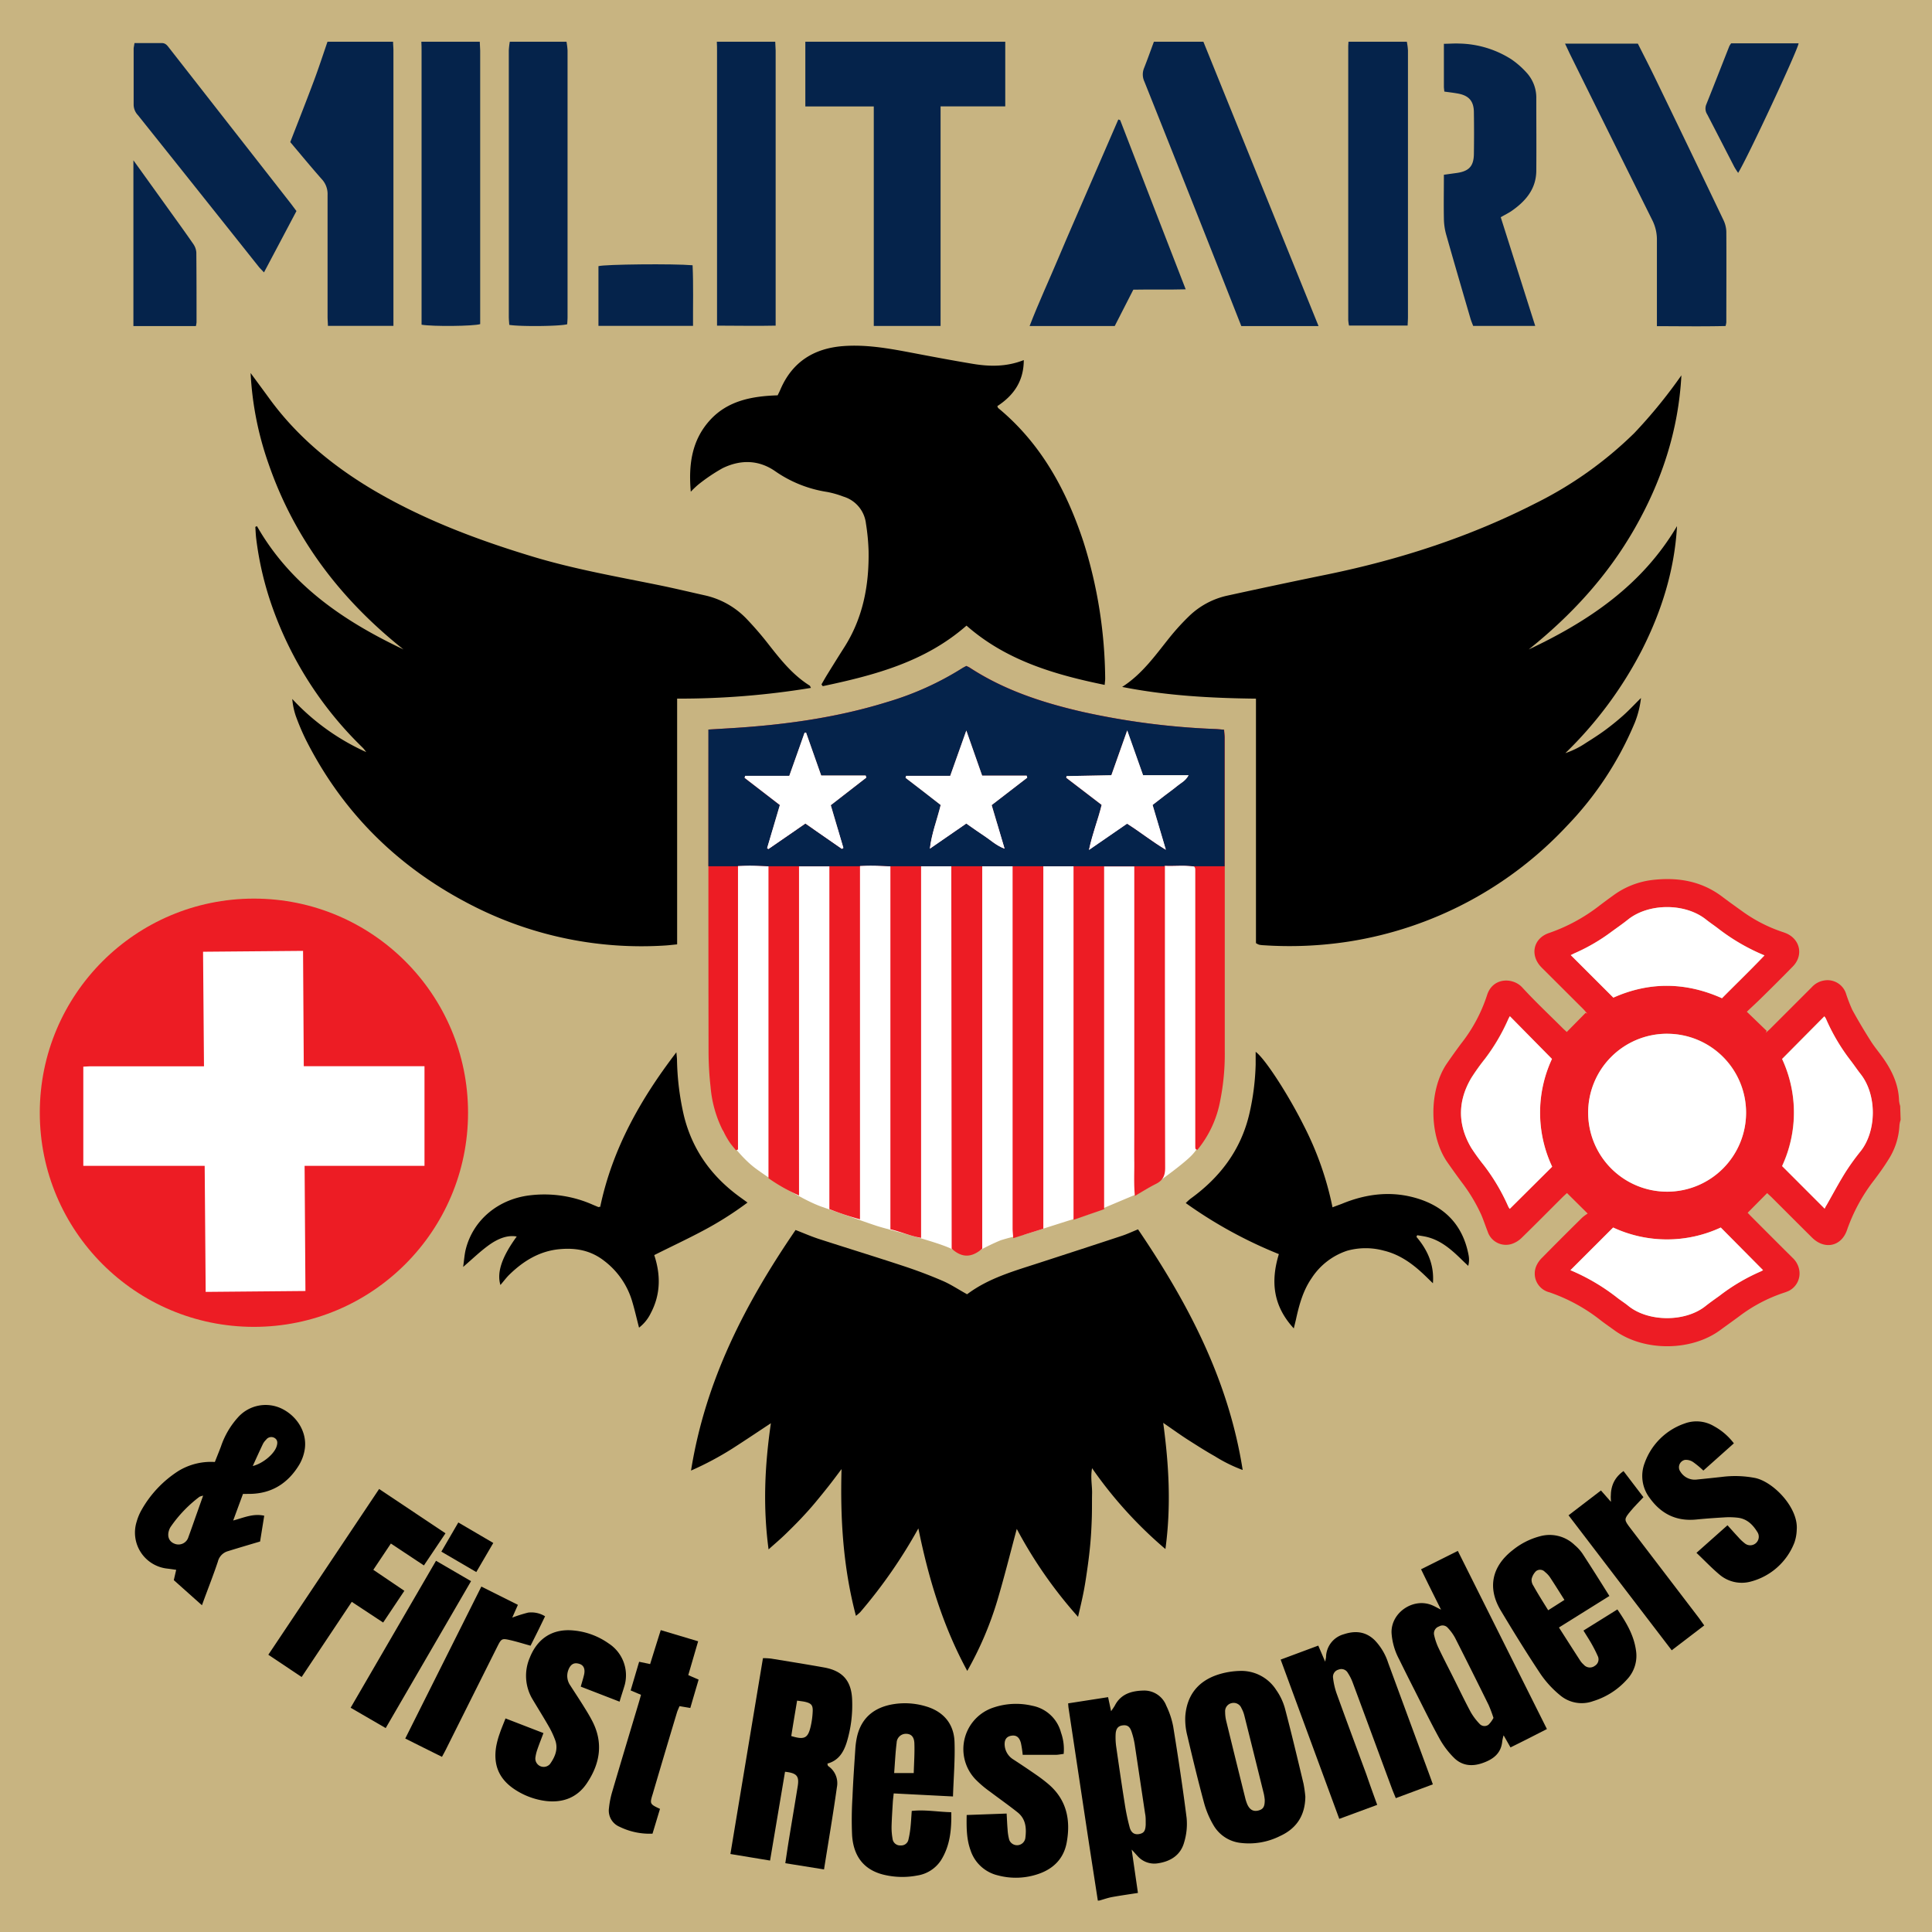 <svg xmlns="http://www.w3.org/2000/svg" viewBox="0 0 560.31 560.31"><defs><style>.cls-1{fill:#c8b481;}.cls-2{fill:#ed1c24;}.cls-3{fill:#fff;}.cls-4{fill:#05234b;}</style></defs><g id="Military_First_Responders" data-name="Military &amp; First Responders"><rect class="cls-1" width="560.31" height="560.31"/><circle class="cls-2" cx="73.64" cy="322.71" r="62.1"/><path class="cls-3" d="M24.16,309.35c.67,0,1.34-.11,2-.11h33c-.09-11.11-.18-22.07-.27-33.22l29-.25c.07,11.17.14,22.21.21,33.45,3,0,5.92,0,8.82,0h26.19v28.9c-3.82,0-7.66,0-11.5,0H88.34c.08,12.11.16,24.11.24,36.29l-28.93.26-.29-36.56H24.16Z"/><path class="cls-4" d="M291.54,12.1V30.85H272.78V94.53H253.41V30.87H233.56V12.1Z"/><path class="cls-4" d="M114,12.1c0,.85.1,1.71.1,2.56V94.5h-19c0-.83-.1-1.73-.1-2.63,0-11.79,0-23.57,0-35.36a6.3,6.3,0,0,0-1.71-4.58c-3.1-3.51-6.08-7.13-9.11-10.72,2.33-6,4.65-11.87,6.86-17.78,1.4-3.74,2.64-7.55,3.94-11.33Z"/><path class="cls-4" d="M349,12.1,382.4,94.57H360l-6-15.23q-11-27.86-22.11-55.68a4.86,4.86,0,0,1-.1-3.9c1-2.52,1.91-5.1,2.86-7.66Z"/><path class="cls-4" d="M408,12.1a18,18,0,0,1,.33,2.51q0,38.67,0,77.35c0,.75-.06,1.51-.1,2.46h-17a12.23,12.23,0,0,1-.22-1.64q0-39.57,0-79.15c0-.51.05-1,.07-1.53Z"/><path class="cls-4" d="M164.29,12.1a21.77,21.77,0,0,1,.31,2.51q0,38.72,0,77.42c0,.68-.07,1.35-.1,2-1.84.59-13.51.73-16.8.19-.05-.77-.14-1.6-.14-2.43q0-38.58,0-77.16a21.61,21.61,0,0,1,.29-2.52Z"/><path class="cls-4" d="M139.14,12.1c0,.85.12,1.7.12,2.55q0,38.45,0,76.87V94c-2,.61-13.65.73-17,.17v-2.9q0-38.18,0-76.35c0-.94,0-1.88-.06-2.82Z"/><path class="cls-4" d="M224.83,12.1c0,.85.12,1.7.12,2.55q0,38.45,0,76.87v2.92c-5.66.13-11.14,0-17,0V14.92c0-.94,0-1.88-.06-2.82Z"/><path class="cls-4" d="M480.53,94.59V91.48c0-7.26,0-14.52,0-21.78a12.52,12.52,0,0,0-1.36-5.89q-11.93-24-23.77-47.95c-.49-1-.93-2-1.52-3.21H475c1.68,3.34,3.44,6.74,5.1,10.18Q490,43.25,499.76,63.68a8.44,8.44,0,0,1,.9,3.42c.06,8.79,0,17.59,0,26.39a7.31,7.31,0,0,1-.22,1.06C494,94.7,487.45,94.61,480.53,94.59Z"/><path class="cls-4" d="M435.24,63c3.36,10.58,6.65,21,10,31.52h-18c-.25-.67-.55-1.35-.76-2.06-2.39-8.19-4.79-16.38-7.11-24.59a18.11,18.11,0,0,1-.62-4.52c-.08-4.17,0-8.35,0-12.67l3.9-.54c3.42-.53,4.75-2,4.8-5.48q.09-6,0-12c0-3.38-1.48-5-4.81-5.56-1.24-.22-2.5-.36-3.76-.54-.06-.63-.13-1.05-.13-1.47,0-4,0-8,0-12.39,1.5,0,2.91-.13,4.31-.07a29.12,29.12,0,0,1,15.26,4.57,24.81,24.81,0,0,1,4.4,3.86,10.7,10.7,0,0,1,2.83,7.49c0,7,.06,14,0,21-.05,5.31-3.14,8.85-7.25,11.69C437.41,61.83,436.41,62.32,435.24,63Z"/><path class="cls-4" d="M324.87,34.84c6.27,16.22,12.53,32.44,19,49.07-5.22.14-10.12,0-15.19.1l-5.39,10.54H298.6c2.63-6.82,5.67-13.34,8.47-20s5.75-13.32,8.63-20,5.75-13.27,8.63-19.9Z"/><path class="cls-4" d="M39,12.49c2.8,0,5.36,0,7.91,0,1.15,0,1.63.75,2.21,1.49L66.64,36.39Q75.49,47.7,84.32,59c.52.67,1,1.36,1.66,2.2-3.09,5.86-6.19,11.71-9.42,17.8-.66-.71-1.13-1.15-1.54-1.66q-17.49-22-35-43.92a4.49,4.49,0,0,1-1.26-3c0-5.47,0-10.94,0-16.41C38.8,13.65,38.9,13.23,39,12.49Z"/><path class="cls-4" d="M38.69,46.49c3.6,5,6.84,9.52,10.06,14,2.44,3.4,4.9,6.78,7.27,10.22a4.88,4.88,0,0,1,.92,2.53C57,80,57,86.74,57,93.48a10.06,10.06,0,0,1-.18,1.08H38.69Z"/><path class="cls-4" d="M502.07,12.56h19.55c-.17,1.84-14.87,33.34-17.53,37.58a19.43,19.43,0,0,1-1.1-1.71c-2.63-5.08-5.23-10.18-7.87-15.25a3.12,3.12,0,0,1-.27-2.89c2.26-5.62,4.45-11.27,6.68-16.9A5.44,5.44,0,0,1,502.07,12.56Z"/><path class="cls-4" d="M173.56,94.5V77.19c1.8-.54,21.8-.75,27.3-.26.27,5.8.09,11.62.13,17.57Z"/><path d="M318.39,551.21c-1.17-7.59-2.36-15.17-3.5-22.76q-2.5-16.58-5-33.15c-.05-.33-.06-.67-.11-1.3l11.58-1.8.88,4.08c.48-.73.86-1.22,1.14-1.76,1.77-3.3,4.85-4.14,8.21-4.23a6.84,6.84,0,0,1,6.65,4.39,24.22,24.22,0,0,1,2,6c1.43,8.84,2.78,17.7,3.9,26.58a18.36,18.36,0,0,1-.72,7.05c-1,3.64-3.85,5.5-7.51,6.06a6.46,6.46,0,0,1-6-2.09c-.45-.48-.9-1-1.71-1.87.65,4.44,1.21,8.36,1.82,12.57-2.55.4-5.05.75-7.54,1.2-1.22.23-2.41.66-3.62,1Zm13.88-23.11c0-.46,0-1.32-.18-2.16-1-6.66-2-13.33-3-20a22.72,22.72,0,0,0-.92-3.72c-.53-1.58-1.3-2-2.62-1.83s-1.92,1-2,2.56a19.37,19.37,0,0,0,.16,3.57c.8,5.57,1.61,11.14,2.5,16.7a62,62,0,0,0,1.41,6.74c.45,1.65,1.48,2.2,2.82,1.93s1.74-.94,1.83-2.65C332.28,529,332.27,528.75,332.27,528.1Z"/><path d="M223.33,539.59l-11.5-1.9c3.15-19,6.28-37.78,9.44-56.8a21,21,0,0,1,2.37.13c5.14.84,10.28,1.66,15.41,2.58,5.46,1,7.94,4,8.09,9.54a36.9,36.9,0,0,1-1.57,12.13c-.91,2.9-2.37,5.33-5.62,6.2.1.31.1.62.25.72a6,6,0,0,1,2.52,6.1c-1.1,7.85-2.44,15.67-3.74,23.87l-11.23-1.8c.36-2.37.68-4.61,1.05-6.85.84-5.14,1.71-10.27,2.54-15.41.49-3-.22-3.89-3.67-4.26C226.25,522.29,224.82,530.76,223.33,539.59Zm6.15-36.11c3.78,1.15,4.82.65,5.61-2.71a23.74,23.74,0,0,0,.61-4.52c.06-1.71-.43-2.24-2.09-2.66-.72-.18-1.46-.23-2.44-.38C230.58,496.77,230,500.14,229.48,503.48Z"/><path d="M412.13,455.11l10.66-5.33,25.84,51.67-5.25,2.68c-1.73.88-3.47,1.74-5.31,2.65l-2-3.51a12.78,12.78,0,0,0-.39,1.68c-.31,3.61-2.69,5.32-5.8,6.39s-6,.71-8.3-1.65a24.69,24.69,0,0,1-4-5.28c-2.56-4.63-4.88-9.39-7.27-14.11q-2.32-4.56-4.58-9.16a18.75,18.75,0,0,1-2.16-7.58c-.2-5.9,6.35-10.33,11.81-8,.69.29,1.34.67,2.54,1.27C415.85,462.67,414,459,412.13,455.11Zm21,43.11a38.88,38.88,0,0,0-1.41-3.76q-4.8-9.75-9.72-19.45a13.66,13.66,0,0,0-2.09-2.88,2,2,0,0,0-2.58-.43,2.12,2.12,0,0,0-1.42,2.45,17.59,17.59,0,0,0,1.2,3.61c1.39,2.93,2.89,5.81,4.34,8.7,1.68,3.36,3.3,6.75,5.07,10.05a17.24,17.24,0,0,0,2.59,3.44,1.91,1.91,0,0,0,2.59.23A8,8,0,0,0,433.13,498.22Z"/><path d="M70.47,433.26c-.94,2.55-1.82,4.93-2.84,7.71,3.11-.83,5.78-2.1,9-1.39l-1.2,7.48c-3.37,1-6.39,1.89-9.38,2.82a4.17,4.17,0,0,0-2.86,3c-1.37,4.12-3,8.17-4.62,12.67l-8.16-7.28c.22-1,.43-1.86.69-3-.87-.12-1.67-.24-2.47-.34a10.5,10.5,0,0,1-9-13.61A15.16,15.16,0,0,1,41,438,32.18,32.18,0,0,1,51.8,426.57,18.13,18.13,0,0,1,62.31,424c.58-1.47,1.18-2.95,1.75-4.44a24,24,0,0,1,5-8.55,10.75,10.75,0,0,1,12.44-2.58c4.56,2.12,7.49,6.79,6.93,11.53a12.55,12.55,0,0,1-1.62,4.79c-3.21,5.33-7.89,8.4-14.28,8.5Zm-11.56.5a5.12,5.12,0,0,0-1.06.33,37.61,37.61,0,0,0-8.3,8.64,3.74,3.74,0,0,0-.47.91c-.69,1.85-.1,3.42,1.51,4.05a3,3,0,0,0,4.06-1.94c.92-2.48,1.77-5,2.66-7.47C57.81,436.86,58.31,435.44,58.91,433.76Zm14.39-8.59c3-.75,6.17-3.48,6.89-5.6.31-.92.44-1.9-.53-2.52a1.86,1.86,0,0,0-2.5.51,4.63,4.63,0,0,0-.91,1.21C75.31,420.74,74.41,422.73,73.3,425.17Z"/><path d="M399.41,523.44l-11,4.06-17-46.19,10.91-4.06c.63,1.47,1.19,2.77,2,4.66.16-.83.23-1.08.25-1.34a7,7,0,0,1,5.15-6.61c3.35-1.11,6.39-.81,9,1.76a17,17,0,0,1,3.88,6.56q5.93,16.11,11.87,32.21c.35.94.68,1.88,1.08,3l-10.75,4c-.4-1-.8-1.9-1.14-2.83-3.77-10.17-7.51-20.35-11.29-30.51a14.16,14.16,0,0,0-1.49-3,2.13,2.13,0,0,0-2.67-.94,2.16,2.16,0,0,0-1.61,2.34,21.21,21.21,0,0,0,1,4.47c2.84,7.87,5.76,15.71,8.66,23.56C397.25,517.48,398.29,520.36,399.41,523.44Z"/><path d="M378.57,521.07c-.06,5.36-2.49,9.19-7.32,11.4a20.08,20.08,0,0,1-11.45,2,10.42,10.42,0,0,1-7.88-5.15,26.49,26.49,0,0,1-2.69-6.32c-1.76-6.51-3.35-13.07-4.89-19.63a19.18,19.18,0,0,1-.59-5.58c.43-6.07,3.65-10.21,9.44-12.11a22.53,22.53,0,0,1,6.27-1.08,12,12,0,0,1,10.67,5.53,17.32,17.32,0,0,1,2.51,5.28c1.92,7.27,3.65,14.58,5.4,21.88A37,37,0,0,1,378.57,521.07Zm-11.78.85a15.94,15.94,0,0,0-.24-1.59q-2.82-11.42-5.68-22.83a9.08,9.08,0,0,0-.84-2.13,2.43,2.43,0,0,0-2.72-1.46,2.4,2.4,0,0,0-2,2.57,11.39,11.39,0,0,0,.35,2.78q2.7,11.06,5.45,22.09a12,12,0,0,0,.63,1.95c.72,1.59,1.78,2.15,3.24,1.77S366.82,523.83,366.79,521.92Z"/><path d="M452.12,472c2.12,3.32,4.14,6.48,6.17,9.62a5.6,5.6,0,0,0,1,1.14,2.36,2.36,0,0,0,3.24.35,2.18,2.18,0,0,0,.8-2.92c-.51-1.17-1.11-2.31-1.73-3.42s-1.5-2.46-2.37-3.88l9.84-6.13c2.53,3.7,4.75,7.38,5.38,11.82a10,10,0,0,1-2.62,8.52,21.62,21.62,0,0,1-9.81,6.26,9.7,9.7,0,0,1-9.45-1.61,29.46,29.46,0,0,1-5.71-6.15c-4-6-7.84-12.22-11.57-18.45-4-6.62-2.65-12.89,3.47-17.63a21,21,0,0,1,7.94-4,10.44,10.44,0,0,1,10,2.59,12.41,12.41,0,0,1,2.24,2.46c2.61,4,5.13,8,7.81,12.29ZM449,467l4.71-3c-1.51-2.38-2.85-4.54-4.26-6.67a7.21,7.21,0,0,0-1.41-1.46,1.9,1.9,0,0,0-2.57-.21,4.68,4.68,0,0,0-1.28,2.3,3,3,0,0,0,.51,1.92C446,462.21,447.46,464.52,449,467Z"/><path d="M276.38,521l-17.19-.88c-.1.95-.2,1.7-.25,2.44-.14,2.39-.31,4.78-.37,7.17a18.46,18.46,0,0,0,.29,3.56,2.19,2.19,0,0,0,2.37,1.91,2.12,2.12,0,0,0,2.24-1.73,26,26,0,0,0,.56-3.27c.18-1.61.26-3.23.39-5,3.83-.43,7.51.28,11.46.37.11,5-.33,9.68-2.95,13.89a10,10,0,0,1-6.92,4.47,22.89,22.89,0,0,1-9.18-.11c-5.94-1.25-9.29-5.11-9.71-11.57a103.75,103.75,0,0,1,.11-11c.19-4.69.52-9.38.83-14.07a23.52,23.52,0,0,1,.5-3.55c1.22-5.24,4.67-8.21,9.81-9.26a21,21,0,0,1,9.91.43c5.25,1.46,8.41,5.06,8.55,10.51C277,510.38,276.56,515.49,276.38,521ZM265,514.21c.08-2.91.29-5.79.18-8.66-.08-1.92-1-2.72-2.44-2.72a2.69,2.69,0,0,0-2.7,2.6c-.36,2.84-.48,5.71-.72,8.78Z"/><path d="M179.69,493.51l-11.26-4.36c.37-1.37.76-2.5,1-3.65.31-1.66-.27-2.68-1.57-3-1.46-.41-2.45.22-3.07,1.93a4.81,4.81,0,0,0,.61,4.39c1.48,2.3,3,4.59,4.41,6.9.68,1.09,1.33,2.2,1.92,3.33,3.32,6.36,2.31,12.41-1.53,18.12-2.79,4.15-6.9,5.7-11.79,5.16a21.16,21.16,0,0,1-8.41-2.91c-5-3-7.05-7.15-6.1-12.9a24.08,24.08,0,0,1,1-3.71c.48-1.43,1.08-2.83,1.71-4.44l11,4.25c-.65,1.74-1.25,3.24-1.77,4.76a11.53,11.53,0,0,0-.58,2.47,2.42,2.42,0,0,0,4.27,1.71c1.42-2,2.36-4.23,1.55-6.71a25.45,25.45,0,0,0-2.06-4.39c-1.44-2.52-3-5-4.47-7.47a13.26,13.26,0,0,1-.89-12.27c2.24-5.59,6.61-8.43,12.63-7.86a20.88,20.88,0,0,1,10.22,3.76,11,11,0,0,1,4.72,11.85C180.79,490.07,180.21,491.66,179.69,493.51Z"/><path d="M280.35,526.38l11.59-.42c.1,1.66.15,3.15.28,4.64a14.23,14.23,0,0,0,.48,3,2.43,2.43,0,0,0,4.66-.49c.37-2.82.19-5.55-2.23-7.49-2.6-2.07-5.35-4-8-6a31.17,31.17,0,0,1-4.28-3.64,12.69,12.69,0,0,1,5.38-20.8,20.42,20.42,0,0,1,11.12-.49,10.67,10.67,0,0,1,8.36,7.8,14.38,14.38,0,0,1,.77,6.17c-.79.09-1.54.26-2.28.27-3.14,0-6.29,0-9.6,0a30.26,30.26,0,0,0-.51-3.39c-.46-1.79-1.42-2.43-2.92-2.13s-2,1.45-1.75,3.19a5.29,5.29,0,0,0,2.51,3.7q3.44,2.24,6.8,4.57c1.19.83,2.35,1.72,3.45,2.66,5.2,4.51,6.35,10.34,5.19,16.77-.82,4.6-3.73,7.61-8.09,9.13a20.11,20.11,0,0,1-11.87.46,11,11,0,0,1-7.95-7.32C280.31,533.39,280.28,530.09,280.35,526.38Z"/><path d="M492,450.35l9-8c1.09,1.2,2.09,2.34,3.13,3.45a12.82,12.82,0,0,0,1.85,1.76,2.48,2.48,0,0,0,3.62-3.34c-1.3-2.1-3-3.75-5.61-4.06a21.3,21.3,0,0,0-3.83-.1c-2.73.16-5.46.35-8.18.62-5.71.58-10.15-1.55-13.49-6.17a10.53,10.53,0,0,1-1.52-10.2,18.81,18.81,0,0,1,11.65-11.49,9.89,9.89,0,0,1,8.41.77,18.12,18.12,0,0,1,5.82,5L494,426.49A26.29,26.29,0,0,0,491,424a3.69,3.69,0,0,0-2.34-.61,2.18,2.18,0,0,0-1.3,3.44,4.89,4.89,0,0,0,4.85,2.25q3.57-.36,7.13-.75a30.32,30.32,0,0,1,9.69.31c5.33,1.14,12.56,8.65,12.05,15a12.38,12.38,0,0,1-.68,3.75,18.63,18.63,0,0,1-12.73,11.31,9.94,9.94,0,0,1-8.94-2C496.44,454.79,494.39,452.61,492,450.35Z"/><path d="M129.2,444.68,122.94,454l-9.58-6.35-5.09,7.62,9,6.09-6.15,9.2-9.1-6L87.48,486.36l-9.66-6.46c10.76-16.09,21.37-32,32.13-48.07Z"/><path d="M191.41,524.6l-2.17,7.19a19.78,19.78,0,0,1-9.56-2,5.07,5.07,0,0,1-3.07-5.4,25.6,25.6,0,0,1,.94-4.75c2.52-8.59,5.11-17.17,7.68-25.75.22-.73.42-1.47.67-2.37l-3-1.27c.81-2.74,1.62-5.46,2.46-8.31l3.19.67c1-3.24,2-6.45,3.08-9.85L202.47,476l-2.86,9.81,3,1.31c-.79,2.69-1.58,5.36-2.41,8.22l-3.13-.53c-.26.64-.56,1.24-.75,1.87q-3.54,11.76-7,23.53c0,.08-.05.16-.08.25C188.43,523.13,188.48,523.24,191.41,524.6Z"/><path d="M494.25,471.4l-9.43,7.21c-10-13-19.8-25.94-29.92-39.15l9.4-7.2,2.9,3.3c-.31-3.86.56-6.72,3.64-8.93l5.78,7.58c-1.3,1.4-2.57,2.64-3.7,4-2,2.4-1.95,2.55-.08,5l19.91,26.08C493.21,469.91,493.64,470.54,494.25,471.4Z"/><path d="M139.6,460.13l10.6,5.3-1.64,3.7a41.63,41.63,0,0,1,4.6-1.45,7.59,7.59,0,0,1,4.92,1.07c-.74,1.52-1.42,2.95-2.12,4.36s-1.37,2.74-2.09,4.17c-2.06-.57-4-1.19-6-1.64-2.3-.52-2.48-.39-3.57,1.77q-7.51,15-15,30c-.3.61-.64,1.2-1.12,2.1-3.53-1.75-7-3.48-10.65-5.31Z"/><path d="M126.45,452.65l10.16,5.91-24.75,42.61-10.17-5.9Z"/><path d="M143.06,447.48l-4.93,8.44L128,450c1.64-2.81,3.19-5.49,4.92-8.46Z"/><path class="cls-2" d="M551.21,324.79a7.59,7.59,0,0,0-.34,1.54,20.22,20.22,0,0,1-3.31,10.15c-1.24,2-2.61,3.88-4,5.73a50.84,50.84,0,0,0-7.9,14.52c-1.65,4.79-6.5,5.8-10.14,2.19-3.93-3.89-7.84-7.82-11.76-11.73-.47-.46-1-.9-1.25-1.18l-5.66,5.71c.25.27.74.79,1.24,1.29,3.91,3.92,7.82,7.85,11.76,11.75a6.37,6.37,0,0,1,1.93,3.41,5.65,5.65,0,0,1-3,6.2,12.72,12.72,0,0,1-1.49.57,44.66,44.66,0,0,0-12.71,6.67c-1.87,1.39-3.78,2.74-5.66,4.12-8.44,6.23-22.17,6.28-30.71.08-1.3-.94-2.62-1.85-3.89-2.82a50.3,50.3,0,0,0-15-8.21,5.59,5.59,0,0,1-3.77-7.62,7.64,7.64,0,0,1,1.7-2.42q5.76-5.85,11.61-11.61a12.61,12.61,0,0,1,1.59-1.18L454.45,346c-.26.24-.79.71-1.3,1.21-3.92,3.91-7.81,7.85-11.78,11.72a7.53,7.53,0,0,1-2.82,1.79,5.56,5.56,0,0,1-7.1-3.54c-.64-1.61-1.17-3.26-1.85-4.85a48.59,48.59,0,0,0-5.77-9.58q-2.08-2.82-4.08-5.69c-5.36-7.71-5.39-21-.09-28.69q2-2.9,4.08-5.7a45.23,45.23,0,0,0,7.51-14c1.61-5.27,7.51-5.25,10.21-2.31,3.74,4.08,7.79,7.88,11.71,11.79.46.47,1,.91,1.21,1.15l5.48-5.56.48.24c-.37-.43-.73-.89-1.13-1.3L448,281.5c-.33-.33-.67-.65-1-1-3.37-3.47-2.34-8.37,2.23-9.91a50.83,50.83,0,0,0,14.71-8q2-1.51,4-2.95a23.91,23.91,0,0,1,10.84-4.38c7.48-.94,14.51.12,20.7,4.8,1.81,1.37,3.66,2.69,5.49,4a43.42,43.42,0,0,0,12,6.23c.26.08.51.18.76.27,4.29,1.63,5.43,6.4,2.25,9.7-3,3.07-6,6.06-9.06,9.06-1.46,1.45-3,2.84-4.31,4.1l5.75,5.55-.27.56c.47-.43,1-.83,1.41-1.28q6-6,12-12a6.09,6.09,0,0,1,3.45-1.88,5.64,5.64,0,0,1,6.38,3.67,44.2,44.2,0,0,0,1.87,4.85c1.64,3,3.43,6,5.29,8.94,1.13,1.8,2.53,3.43,3.75,5.18,2.56,3.67,4.39,7.63,4.51,12.21a7.86,7.86,0,0,0,.33,1.54Zm-67.82-25a22.9,22.9,0,1,0,23,22.65A22.81,22.81,0,0,0,483.39,299.81Zm-27.94,68.57a59,59,0,0,1,13.6,8c1.05.81,2.18,1.54,3.22,2.37,5.83,4.69,16.49,4.68,22.3.07,1.36-1.07,2.79-2.05,4.18-3.08a56,56,0,0,1,11.87-7,7,7,0,0,0,.69-.37L499.05,356a37,37,0,0,1-31.21,0Zm-17.56-73.65a7.34,7.34,0,0,0-.56,1,56.37,56.37,0,0,1-6.7,11.35,64,64,0,0,0-3.95,5.53c-3.95,6.74-3.95,13.56,0,20.29a61.05,61.05,0,0,0,3.62,5,58,58,0,0,1,7.1,12,3.73,3.73,0,0,0,.43.67l12.3-12.23a36.85,36.85,0,0,1-.06-31.25Zm91.29,55.8c.12-.25.31-.67.54-1.07,1.84-3.23,3.61-6.51,5.57-9.68a68.54,68.54,0,0,1,4.35-6c4.61-5.91,4.67-16.29-.06-22.3-1-1.25-1.89-2.57-2.85-3.86a56.82,56.82,0,0,1-7.21-12.18,3.59,3.59,0,0,0-.46-.69l-12.25,12.36a36.87,36.87,0,0,1,0,31.06ZM455.55,277l12.35,12.33c10.31-4.6,20.85-4.6,31.5.17,4.06-4.1,8.2-8.09,12.33-12.42a58.42,58.42,0,0,1-13.56-7.89c-1.12-.85-2.28-1.63-3.38-2.5-6.08-4.86-16.68-4.79-22.65,0-1.56,1.25-3.22,2.39-4.83,3.57a54.05,54.05,0,0,1-10.53,6.14C456.36,276.58,456,276.8,455.55,277Z"/><path class="cls-3" d="M483.39,299.81a22.9,22.9,0,1,1-22.8,23A22.86,22.86,0,0,1,483.39,299.81Z"/><path class="cls-3" d="M455.45,368.38,467.84,356a37,37,0,0,0,31.21,0l12.26,12.38a7,7,0,0,1-.69.37,56,56,0,0,0-11.87,7c-1.39,1-2.82,2-4.18,3.08-5.81,4.61-16.47,4.62-22.3-.07-1-.83-2.17-1.56-3.22-2.37A59,59,0,0,0,455.45,368.38Z"/><path class="cls-3" d="M437.89,294.73l12.21,12.39a36.85,36.85,0,0,0,.06,31.25l-12.3,12.23a3.73,3.73,0,0,1-.43-.67,58,58,0,0,0-7.1-12,61.05,61.05,0,0,1-3.62-5c-4-6.73-4-13.55,0-20.29a64,64,0,0,1,3.95-5.53,56.37,56.37,0,0,0,6.7-11.35A7.34,7.34,0,0,1,437.89,294.73Z"/><path class="cls-3" d="M529.18,350.53l-12.33-12.34a36.87,36.87,0,0,0,0-31.06l12.25-12.36a3.59,3.59,0,0,1,.46.69,56.82,56.82,0,0,0,7.21,12.18c1,1.29,1.87,2.61,2.85,3.86,4.73,6,4.67,16.39.06,22.3a68.54,68.54,0,0,0-4.35,6c-2,3.17-3.73,6.45-5.57,9.68C529.49,349.86,529.3,350.28,529.18,350.53Z"/><path class="cls-3" d="M455.55,277c.41-.2.81-.42,1.23-.6a54.05,54.05,0,0,0,10.53-6.14c1.61-1.18,3.27-2.32,4.83-3.57,6-4.79,16.57-4.86,22.65,0,1.1.87,2.26,1.65,3.38,2.5a58.42,58.42,0,0,0,13.56,7.89c-4.13,4.33-8.27,8.32-12.33,12.42-10.65-4.77-21.19-4.77-31.5-.17Z"/><path class="cls-3" d="M209.7,328.08s4.2,7,9.73,11,13.79,9.13,19,10.94,13.25,4.67,16,5.56,16.93,4.41,21.41,6.56,4.38.5,4.38.5h3.89a60.87,60.87,0,0,1,6.1-2.94,54.78,54.78,0,0,1,7.21-1.74L316.18,352l14.06-5.93,6.39-3.82s6.85-4.88,9.14-7.36a14.78,14.78,0,0,0,3.09-5.15l2.06-92.62-139,4Z"/><path class="cls-2" d="M275.89,251.19h-8.76V359c-3.23-.56-5.9-1.8-8.9-2.5V251.27a64.67,64.67,0,0,0-8.82-.16v102.5a81.05,81.05,0,0,1-8.88-2.95v-99.4h-8.8V346.7a50.91,50.91,0,0,1-8.86-5V251.24a70,70,0,0,0-8.84-.12v82.26l-.6.21c-.6-.75-1.25-1.48-1.8-2.27a34.46,34.46,0,0,1-5.55-16.07,94,94,0,0,1-.59-10.48q-.08-45.25,0-90.52v-2.67l5.61-.34c15.66-.91,31.13-3,46.17-7.62a87.17,87.17,0,0,0,21.89-9.87c.36-.22.74-.4,1.13-.62.35.18.67.3.95.48,10.1,6.6,21.36,10.25,33,12.9a215.27,215.27,0,0,0,38.09,4.91c.84,0,1.68.13,2.7.21.06.86.17,1.59.17,2.33q0,45.39,0,90.78a68.8,68.8,0,0,1-1.33,14.52,31.42,31.42,0,0,1-6.59,14.19,1.55,1.55,0,0,1-.36-.1c-.07,0-.16-.08-.18-.15a1.69,1.69,0,0,1-.09-.49c0-.35,0-.69,0-1l0-79.49a2.08,2.08,0,0,0-.07-.5,2,2,0,0,0-.25-.41c-2.62-.48-5.39-.1-8.49-.23v3.52c0,28,0,56.07.07,84.1,0,2.31-.68,3.65-2.67,4.65s-3.83,2.17-6.11,3.49c-.33-3.52-.14-6.65-.17-9.76s0-6.32,0-9.49v-76.3h-8.75v99.4l-8.87,3.08V251.25h-8.76V356.34l-8.72,2.75c-.08-1.13-.19-2-.19-2.89q0-12.31,0-24.62V251.23h-8.81v110.9c-3,2.6-5.82,2.78-8.86,0Zm43.61-17.77c-1.06,4.34-2.66,8.31-3.68,13.06l11.05-7.62c3.72,2.34,7.05,5,11.25,7.57l-3.85-13c1.21-.94,2.35-1.83,3.49-2.7s2.48-1.82,3.66-2.8,2.39-1.43,3.29-3.12h-13.2l-4.6-13c-1.66,4.67-3.11,8.75-4.6,13l-13,.25-.09.47ZM262.79,225l-.17.58q5.08,3.93,10.19,7.88c-1.05,4.29-2.63,8.28-3.13,12.67l10.56-7.29c1.83,1.27,3.55,2.52,5.34,3.68s3.35,2.72,5.77,3.61c-1.31-4.42-2.51-8.48-3.75-12.64l10.32-7.95-.17-.59H284.84c-1.54-4.39-3-8.45-4.59-13.09-1.68,4.71-3.12,8.79-4.67,13.14Zm-18.64,21.18.45-.29c-1.21-4.12-2.43-8.23-3.66-12.4l10.31-8-.19-.61h-12.9l-4.39-12.46-.44.07c-1.45,4.08-2.89,8.15-4.42,12.48h-12.8l-.17.57,10.23,7.89L222.47,246l.38.24,10.73-7.39Z"/><path class="cls-4" d="M214,251.23v-.11a72.79,72.79,0,0,1,8.64.11h26.74v-.12a72,72,0,0,1,8.33.12h9.39v0h8.76v0h61.86v-.18c3,.13,5.62-.21,8.14.18h9.29q0-18.64,0-37.27c0-.74-.11-1.47-.17-2.33-1-.08-1.86-.18-2.7-.21a215.27,215.27,0,0,1-38.09-4.91c-11.64-2.65-22.9-6.3-33-12.9-.28-.18-.6-.3-.95-.48-.39.22-.77.4-1.13.62a87.17,87.17,0,0,1-21.89,9.87c-15,4.66-30.51,6.71-46.17,7.62l-5.61.34v39.65Zm95.29-26.15,13-.25c1.49-4.21,2.94-8.29,4.6-13l4.6,13h13.2c-.9,1.69-2.25,2.25-3.29,3.12s-2.44,1.86-3.66,2.8-2.28,1.76-3.49,2.7l3.85,13c-4.2-2.52-7.53-5.23-11.25-7.57l-11.05,7.62c1-4.75,2.62-8.72,3.68-13.06l-10.27-7.87ZM262.79,225h12.79c1.55-4.35,3-8.43,4.67-13.14,1.62,4.64,3.05,8.7,4.59,13.09h12.91l.17.59-10.32,7.95c1.24,4.16,2.44,8.22,3.75,12.64-2.42-.89-4-2.44-5.77-3.61s-3.51-2.41-5.34-3.68l-10.56,7.29c.5-4.39,2.08-8.38,3.13-12.67q-5.1-4-10.19-7.88Zm-46.68,0h12.8c1.53-4.33,3-8.4,4.42-12.48l.44-.07,4.39,12.46h12.9l.19.61-10.31,8c1.23,4.17,2.45,8.28,3.66,12.4l-.45.29-10.57-7.34-10.73,7.39-.38-.24,3.7-12.52-10.23-7.89Z"/><path d="M487.63,108.85c-.84,15.94-5.7,30.69-13.6,44.5s-18.38,25.15-30.67,35c17.4-8.2,32.91-18.65,43-35.77-.72,12.74-4.44,24.58-10.13,35.84a115.19,115.19,0,0,1-22.25,30,24.67,24.67,0,0,0,5.93-2.94c1.88-1.19,3.76-2.38,5.54-3.69s3.66-2.82,5.38-4.36,3.15-3.1,5.08-5a27.6,27.6,0,0,1-1.79,7.15,96.82,96.82,0,0,1-19.74,30,109.73,109.73,0,0,1-63.18,33.48,112.56,112.56,0,0,1-24.81,1.07,7.6,7.6,0,0,1-1.27-.16,4.54,4.54,0,0,1-.87-.45v-70.9c-13.13-.15-26-.86-38.81-3.4,5.78-3.69,9.57-9.1,13.68-14.23a67.26,67.26,0,0,1,5.68-6.25,23,23,0,0,1,11.15-6q14.52-3.18,29.08-6.16c20.94-4.31,41.13-10.84,60.21-20.57a111.71,111.71,0,0,0,28.73-20.41A145.29,145.29,0,0,0,487.63,108.85Z"/><path d="M74.52,152.59c9.8,17.15,25.21,27.56,42.5,35.76-18.09-14.38-31.64-32-39.19-54a93.1,93.1,0,0,1-5.15-26.17c2.06,2.81,3.82,5.18,5.55,7.56,7.9,10.81,18,19.14,29.4,26,14.63,8.72,30.41,14.7,46.65,19.62,12,3.65,24.41,5.82,36.71,8.32,4.52.92,9,2,13.5,3a23.92,23.92,0,0,1,11.92,6.68,96.82,96.82,0,0,1,6.68,7.76c3.44,4.39,6.92,8.7,11.72,11.71.13.08.17.28.38.67a234,234,0,0,1-38.81,3.11v71.27c-1.45.14-2.62.29-3.8.35a107.77,107.77,0,0,1-54-10.81c-21.93-10.78-38.75-26.88-49.82-48.78a67.57,67.57,0,0,1-3-7.07,21,21,0,0,1-1-4.86,66.37,66.37,0,0,0,21.46,15.41c-.26-.33-.5-.67-.78-1s-.72-.72-1.08-1.09A105.93,105.93,0,0,1,79.1,176.4a93.62,93.62,0,0,1-4.79-20.14c-.14-1.15-.18-2.3-.26-3.45Z"/><path d="M266.34,443.26a146.31,146.31,0,0,1-16.85,24.28,13.36,13.36,0,0,1-1.26,1.08c-3.71-14.1-4.57-28.14-4.17-42.56-1.18,1.56-2.35,3.15-3.56,4.69s-2.67,3.34-4.05,5-2.69,3.1-4.09,4.59-3,3.07-4.52,4.55-3,2.72-4.94,4.46c-1.67-12.47-1.11-24.32.67-36.59-3.95,2.61-7.51,5-11.16,7.34a91.52,91.52,0,0,1-12,6.39c4.19-26.25,15.8-48.55,30.32-69.77,2.37.92,4.55,1.88,6.8,2.61,8.12,2.63,16.29,5.13,24.4,7.81,3.8,1.25,7.57,2.66,11.26,4.25,2.41,1,4.64,2.51,7.2,3.92-.17,0,0,.07.15,0,6.29-4.72,13.75-6.74,21.05-9.13,8-2.6,15.92-5.17,23.86-7.8,1.45-.48,2.84-1.14,4.6-1.85,14.42,21.26,26.23,43.54,30.35,69.79a43.32,43.32,0,0,1-8.1-4c-2.53-1.41-5-3-7.43-4.54s-4.77-3.24-7.52-5.13c1.66,12.27,2.33,24.13.64,36.6a122.24,122.24,0,0,1-21.27-23.45c-.51,2.69.05,5,0,7.29s0,4.78-.08,7.17-.2,4.78-.41,7.17-.47,4.59-.79,6.87-.67,4.74-1.12,7.08-1,4.65-1.67,7.53a129.47,129.47,0,0,1-17.77-25.5c-1.93,7.18-3.66,14.16-5.71,21a99,99,0,0,1-8.65,20.18C273.34,471.38,269.25,457.56,266.34,443.26Z"/><path d="M200.34,142.61c-.71-8,.35-15,5.53-20.72s12.27-7,19.66-7.24c.29-.6.56-1.12.79-1.66,3.42-8,9.68-11.94,18.12-12.61,6.52-.51,12.95.59,19.34,1.8,6.13,1.17,12.26,2.33,18.41,3.35,4.85.8,9.7.88,14.72-1.1,0,6.18-3,10.3-7.68,13.36.15.3.18.49.3.58,12.42,10.28,19.76,23.82,24.71,38.83a134.72,134.72,0,0,1,6.28,39.6c0,.5-.08,1-.15,1.83-14.63-3-28.62-7.12-40.07-17.19C268.25,192,253.57,195.83,238.61,199l-.37-.51c.5-.87,1-1.75,1.51-2.6,1.66-2.69,3.33-5.38,5-8,5.52-8.58,7.33-18.12,7.15-28.14a61.75,61.75,0,0,0-.76-7.9,9.25,9.25,0,0,0-6.54-7.83,27.59,27.59,0,0,0-4.67-1.34,35.82,35.82,0,0,1-15.08-6c-4.84-3.38-10.16-3.42-15.34-.87a51.09,51.09,0,0,0-7,4.73A24.74,24.74,0,0,0,200.34,142.61Z"/><path d="M410.79,358.71c3.25,3.82,5.19,8.12,4.78,13.46-.89-.86-1.77-1.73-2.66-2.57-3.33-3.15-7-5.78-11.53-6.88a20,20,0,0,0-10.65,0,19.61,19.61,0,0,0-10.36,8c-2.42,3.5-3.55,7.55-4.46,11.66-.17.8-.38,1.59-.69,2.88-6-6.51-6.76-13.58-4.33-21.55a129.39,129.39,0,0,1-27-14.8,15.32,15.32,0,0,1,1.33-1.23c8.64-6.22,14.69-14.22,17.13-24.73a71.61,71.61,0,0,0,1.81-14.21c0-1.17,0-2.35,0-3.69,2.66,1.87,9.48,12.45,13.88,21.24a91.83,91.83,0,0,1,8.41,23.85c1-.39,1.84-.69,2.67-1,6.66-2.76,13.57-3.74,20.58-1.95,8.78,2.24,14.51,7.69,16.22,16.86a6.9,6.9,0,0,1-.11,3.07c-.57-.54-1.15-1.07-1.71-1.62-3-2.94-6.11-5.77-10.38-6.79-.89-.21-1.8-.32-2.71-.48Z"/><path d="M174.07,350c3.53-16.83,11.72-31.28,22.09-44.82.06.71.15,1.42.18,2.13a77.21,77.21,0,0,0,2,16.24c2.43,9.9,8,17.62,16.2,23.58l2.25,1.63A98.9,98.9,0,0,1,203.74,357c-4.51,2.4-9.15,4.56-14,7,1.85,5.56,1.93,11.29-1,16.82a11.69,11.69,0,0,1-3.41,4.22c-.69-2.66-1.23-5.06-1.93-7.42a22.87,22.87,0,0,0-8.23-12c-3.88-3-8.12-3.76-12.78-3.35-5.82.51-10.5,3.36-14.59,7.32-.91.88-1.67,1.92-2.67,3.08-1.12-3.74.52-8.28,4.73-14.06-2.35-.44-5.11.3-8.32,2.67-2.37,1.74-4.51,3.81-7.22,6.15.29-2,.38-3.62.76-5.13,2.17-8.58,9.57-14.68,18.89-15.67a34.66,34.66,0,0,1,18,2.78l1.65.69C173.69,350,173.78,350,174.07,350Z"/><path class="cls-3" d="M319.5,233.42l-10.27-7.87.09-.47,13-.25c1.49-4.21,2.94-8.29,4.6-13l4.6,13h13.2c-.9,1.69-2.25,2.25-3.29,3.12s-2.44,1.86-3.66,2.8-2.28,1.76-3.49,2.7l3.85,13c-4.2-2.52-7.53-5.23-11.25-7.57l-11.05,7.62C316.84,241.73,318.44,237.76,319.5,233.42Z"/><path class="cls-3" d="M262.79,225h12.79c1.55-4.35,3-8.43,4.67-13.14,1.62,4.64,3.05,8.7,4.59,13.09h12.91l.17.59-10.32,7.95c1.24,4.16,2.44,8.22,3.75,12.64-2.42-.89-4-2.44-5.77-3.61s-3.51-2.41-5.34-3.68l-10.56,7.29c.5-4.39,2.08-8.38,3.13-12.67q-5.1-4-10.19-7.88Z"/><path class="cls-3" d="M244.15,246.17l-10.57-7.34-10.73,7.39-.38-.24,3.7-12.52-10.23-7.89.17-.57h12.8c1.53-4.33,3-8.4,4.42-12.48l.44-.07,4.39,12.46h12.9l.19.61-10.31,8c1.23,4.17,2.45,8.28,3.66,12.4Z"/></g></svg>